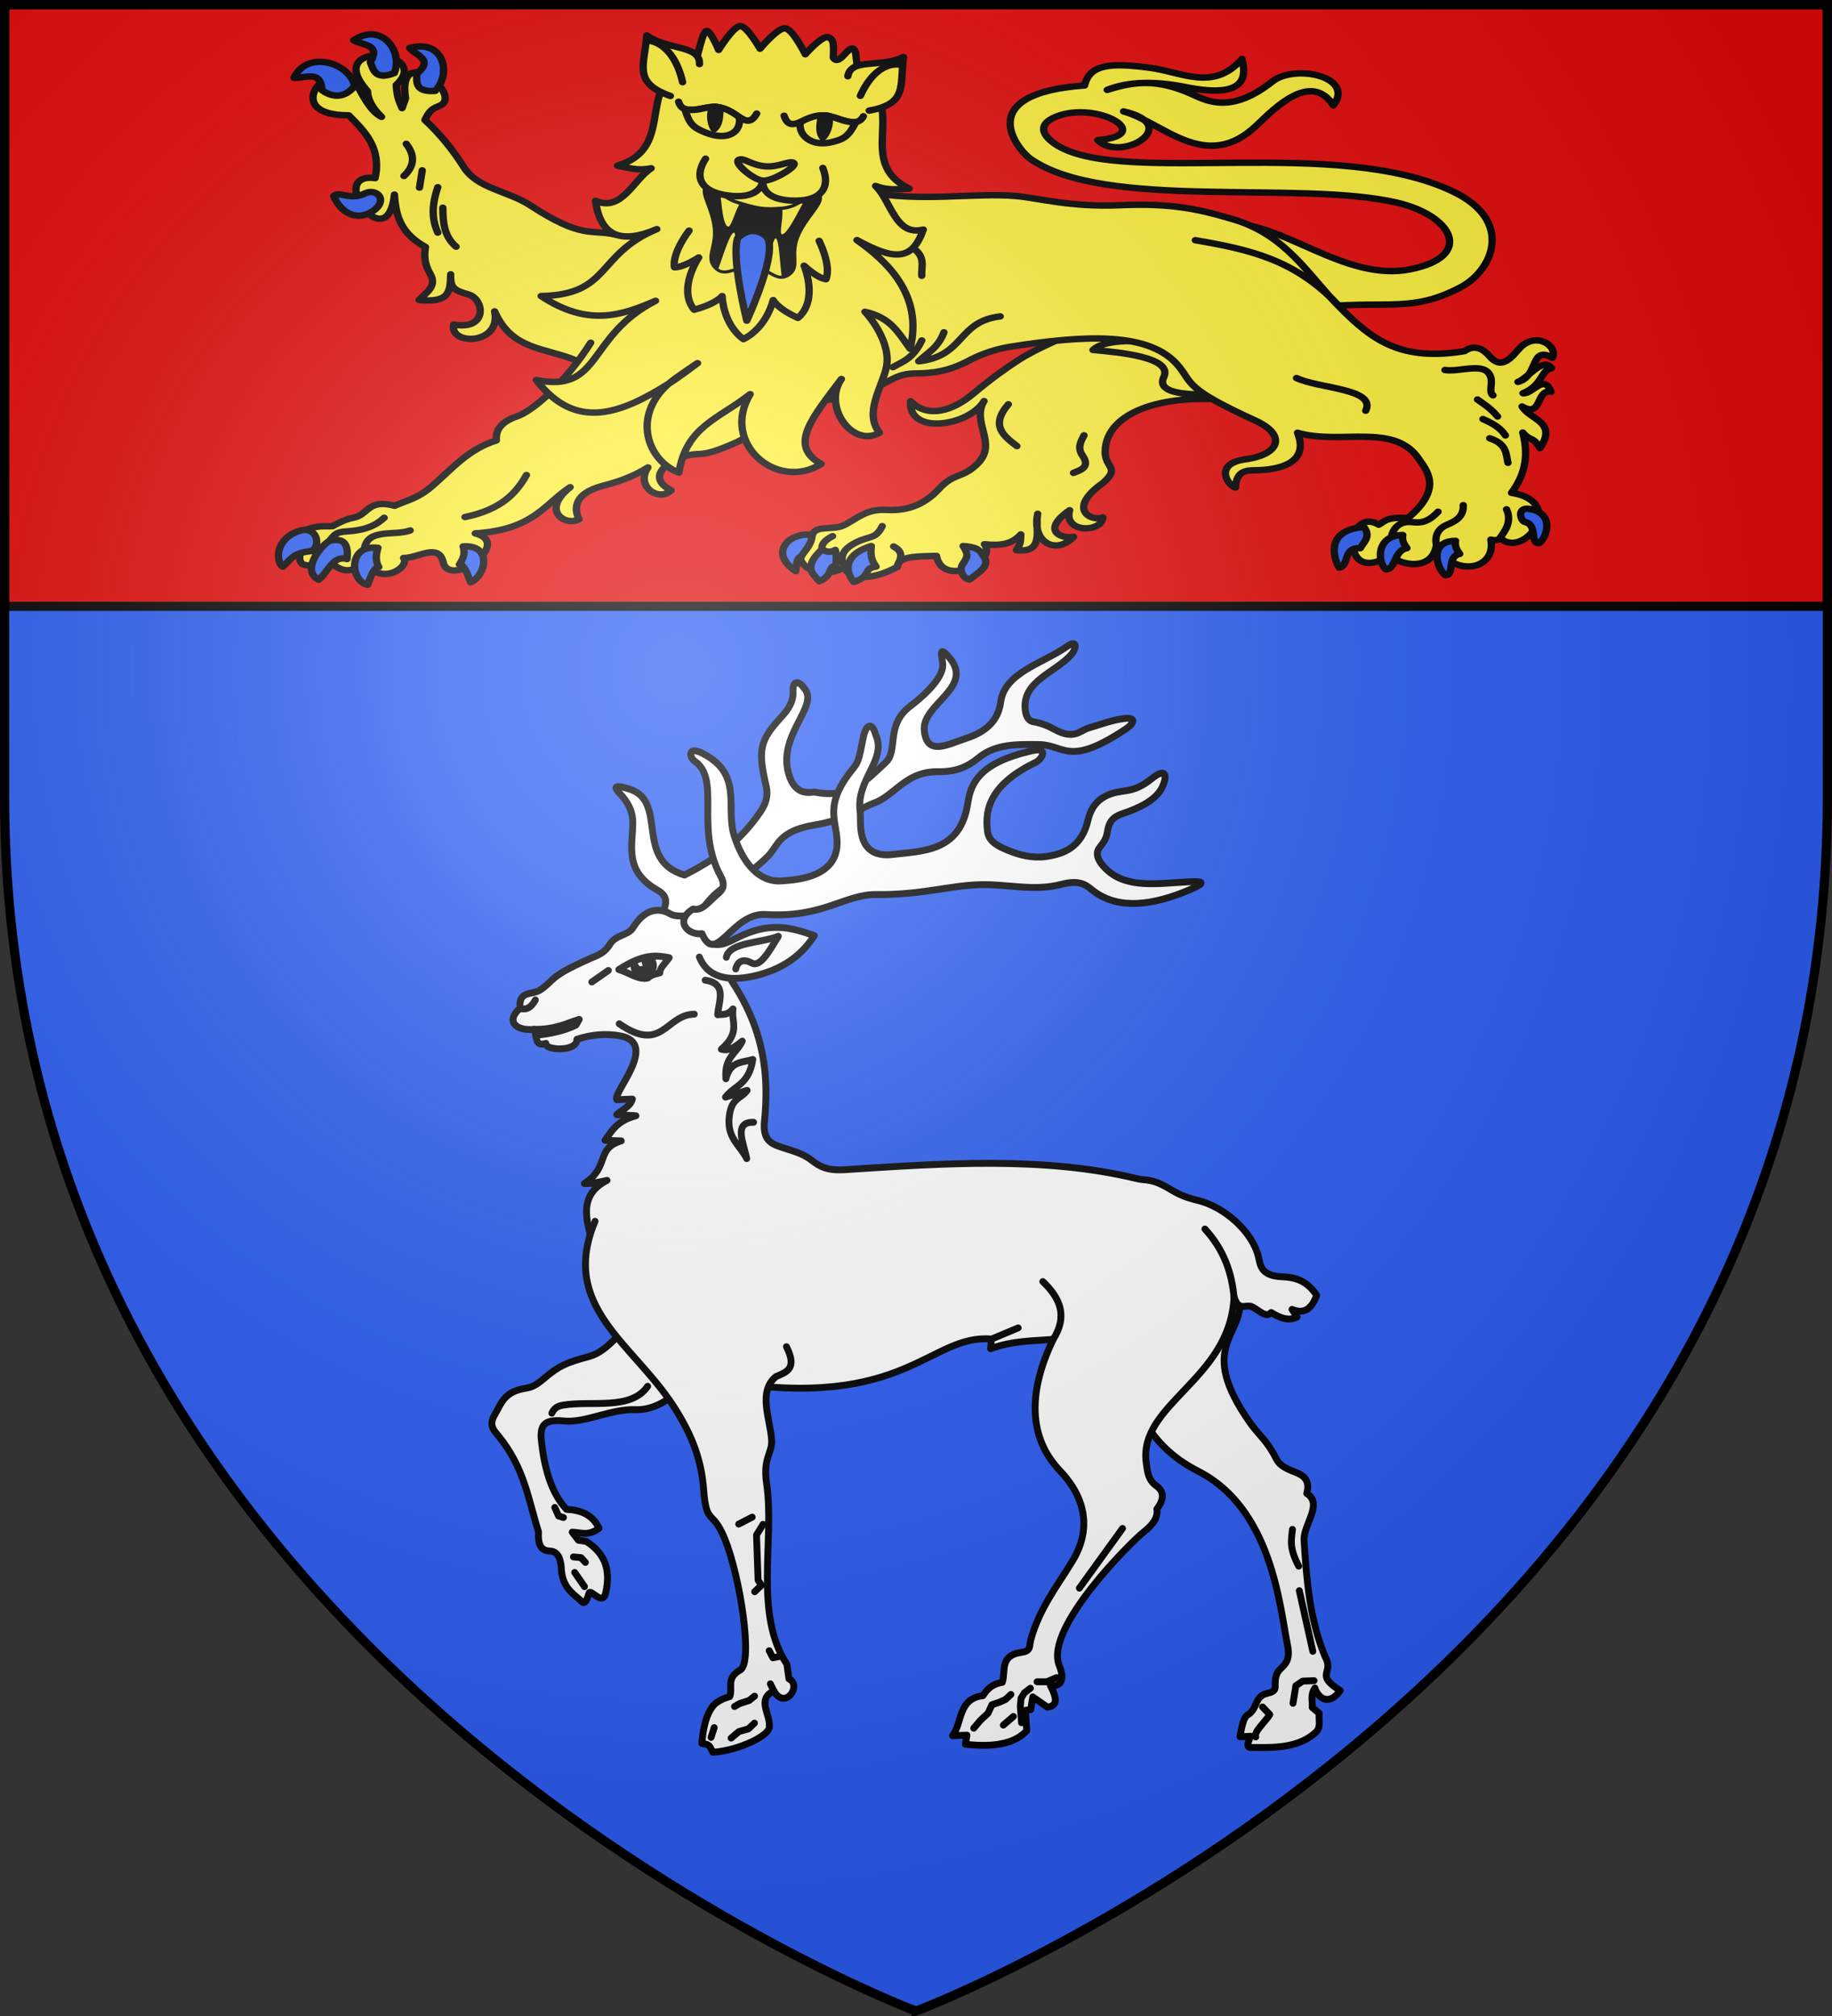 <svg xmlns="http://www.w3.org/2000/svg" width="600" height="660"><rect width="100%" height="100%" fill="#333333" stroke="none"/><radialGradient id="a" cx="221.445" cy="226.331" r="300" gradientTransform="matrix(1.353 0 0 1.349 -77.63 -85.747)" gradientUnits="userSpaceOnUse"><stop offset="0" stop-color="#fff" stop-opacity=".314"/><stop offset=".19" stop-color="#fff" stop-opacity=".251"/><stop offset=".6" stop-color="#6b6b6b" stop-opacity=".125"/><stop offset="1" stop-opacity=".125"/></radialGradient><path fill="#2b5df2" fill-rule="evenodd" d="M1.5 1.5v259.246c0 13.518.669 26.64 1.938 39.39C29.008 556.583 300 658.5 300 658.5s271.164-102.986 296.563-358.363a398 398 0 0 0 1.937-39.39V1.5z"/><g stroke="#000"><path fill="#e20909" stroke-width="3" d="M1.5 1.5h597v197H1.5z"/><g stroke-linecap="round" stroke-linejoin="round" stroke-width="2.99"><g fill="#fcef3c"><path d="M122.374 152.533c-12.576-6.049-26.118-4.543-33.208-22.784 2.897 15.653-18.48 15.962-16.723 6.136 13.995 2.841 12.709-11.813 5.973-14.02-5.808-1.902-7.39-2.957-7.167-9.317-.18 8.376-.573 13.245-12.9 11.945 2.722-3.305 7.551-6.363 4.538-12.184-2.191-4.234-2.555-8.068-1.91-12.423-9.596-6.168-12.078-13.49-12.663-24.368-2.841 30.302-28.15-10.655-7.883-7.645 2.62-13.852-4.039-21.517-10.75-29.147-30.479 0-5.083-31.18 3.583-13.378 1.688 2.691 4.73 11.197 9.795 14.095-3.923-4.317-5.632-8.265-5.734-11.945C18.282 3.355 64.702 8.348 49.031 24.63c.338 6.333 1.45 8.02 2.39 10.75l1.433-4.538c-3.672-26.489 23.707-1.867 14.095 3.344-2.747 1.358-4.084 1.615-6.212 6.69 5.914 6.259 11.216 13.52 15.768 21.74 5.709 10.307 17.973 11.034 27.234 17.918 21.497 15.98 24.67 10.868 34.88 13.617l52.33 6.319-7.49 50.567z" transform="matrix(.803 0 0 .705 90.39 10.46)"/><path d="M128.363 144.316c-10.175 18.323-23.525 31.675-30.111 34.228-6.285 2.437-8.766 6.147-8.354 11.139-11.775 4.19-18.366 13.563-26.454 21.442-5.863 5.712-10.067 6.327-15.036 8.91-10.514-3.197-10.618 3.425-15.873 5.291-2.45.512-5.231 1.435-9.467 4.177-3.647.213-6.222-.646-12.81 2.506 3.768 4.832-9.013 21.254 11.19 13.864 3.94 3.118 8.153 7.552 14.707-.219 6.323 12.265 18.723 2.742 15.873-1.392 5.494.284 14.331-7.229 16.15 1.949 2.47 12.462 28.816-8.811 13.088-13.366 23.583-1.7 27.86-13.125 38.705-21.442-12.347 11.152-1.529 18.35 3.62 14.84-2.338-5.322-1.627-12.03 9.468-15.397 9.25-2.808 13.697-5.182 18.657-8.632-5.208 8.637 4.205 16.214 9.467 10.663-9.574-5.643-2.67-12.337 3.123-14.881 9.874-4.337 6.207 1.476 24.166-7.756l19.77-12.531M393.928 171.63c-30.83-4.739-55.46 4.353-55.749 23.168-.12 7.82 6.435 7.3-.928 14.685-15.133 12.194-4.454 18.13 0 15.929-.44 7.293-16.296 7.254-13.552-3.305-11.937 9.534-3.301 13.427 1.605 12.355-7.423 8.774-17.15 2.194-14.638-10.703-1.21 6.818 3.104 18.52-8.688 16.857 1.828-3.02 1.678-3.843 1.81-7.287-3.884 4.972-9.205 5.274-14.842 4.549 5.551 8.643-17.3 20.079-19.549 5.43-7.617.27-15.678-.041-15.928 5.068-11.316 7.115-20.51 5.44-21.72-.158-3.216 4.046-15.907 4.379-17.889-3.831 1.326-2.997 2.399-4.475 5.014-11.216 1.612-4.155 8.395-1.765 12.512-3.982 5.48-2.95 9.092-7.826 17.739-7.24 7.647.518 14.937-1.92 21.139-9.578 6.517-8.048 9.374-4.675 15.786-11.78 8.573-9.501-2.646-19.378 2.738-29.165-6.069 11.507-30.957 16.088-29.971.072 7.122 8.081 17.178 4.474 25.472-3.435 7.34-6.999 13.048-11.631 18.413-15.62 13.244-9.846 40.31-19.258 45.251-26.788z" transform="matrix(.803 0 0 .705 90.39 10.46)"/><path d="M333.219 147.678c10.177 1.022 32.815 3.305 28.873 12.611-2.656 6.269 5.796 7.552 11.781 7.965 5.513.38 6.69-1.57 7.468-2.82l-20.245-21.702c-6.415.172-22.427-1.919-27.877 3.946M389.008 89.073c21.679-.797 47.262 27.126 73.582 21.152 26.481-6.01 17.203-25.1-5.64-31.022C416.585 68.74 337.944 82.96 307.737 58.95c-5.022-3.99-24.426-30.305 22.048-34.098 2.051-9.914 10.66-10.623 26.664-8.204 13.3 2.009 25.804 11.11 37.56-4.103.951 5.378 4.483 19.31-22.947 13.076-12.683-2.908-23.465-2.646-32.047 1.282 10.993-3.923 20.39-5.35 34.868 2.146 6.042 3.13 15.958 8.918 32.453-6.006 9.145-8.274 33.921-2.364 24.91 11.038-9.142-15.89-23.74 1.106-31.213 9.23-20.79 22.605-38.454-1.53-54.352-6.41 24.654 6.503-1.088 23.945-10.512 13.332 24.194-2.382-.39-18.44-16.856-10.946-9.708 4.419-3.748 10.699.878 13.753 27.568 18.205 113.623-4.667 160.833 21.037 25.167 13.702 16.201 36.572 3.333 44.353-19.46 11.767-29.173 6.46-55.764 9.102z" transform="matrix(.803 0 0 .705 90.39 10.46)"/><path d="M241.005 74.24c21.993 5.017 43.903.224 61.101 1.987 8.696.892 22.252 5.256 42.116 4.238 21.538-1.103 32.758 2.037 46.182 6.545 21.719 7.295 30.597 25.922 43.442 40.794 13.26 15.354 25.1 25.29 50.901 20.416 4.413-3.52 7.926-.665 10.329 2.483 5.246 6.873 9.356-.557 12.216-3.92 6.78-7.972 15.735-.808 13.299 4.496-9.225-5.84-5.45 8.668-14.048 11.238 3.825-1.436 10.157-11.882 13.673-6.368-4.689 1.232-3.516 7.936-11.613 11.613 3.774.633 8.663-9.362 11.426-.655-6.205-1.378-3.517 12.283-11.8 6.836 3.234 6.22 14.571 7.035 7.304 19.293-2.985-5.683-3.808-2.84-7.024-7.211 2.883 12.57-.035 20.886-4.589 28.003 22.978 4.069 4.875 31.079-4.589 20.978-.79.983-2.05 1.265-3.84.75 2.317 14.467-15.195 17.372-22.289 3.184-2.417 13.435-18.893 7.153-18.543 2.997-1.555 2.938-12.537 9.421-15.172-1.311-.463-3.26.93-7.136 1.873-10.864 2.81-3.118 5.62-2.797 8.429-.937 2.47-1.562 3.205-3.79 11.8-2.997 14.63-13.954 7.585-22.275 4.59-27.44-10.016-17.27-32.153-6.377-49.543-12.27 5.135 14.486-8.225 17.252-16.858 17.42-3.715.073-8.09-.102-8.429 8.055-3.502-1.309-8.697-11.16 3.934-13.112 14.467-2.237 16.769-11.451 4.214-17.982-28.912-15.038-25.615-17.244-31.187-25.1-11.728-16.534-38.654-14.507-67.992-9.365-7.611 1.334-13.195 3.876-17.981 6.743-8.128 4.87-14.646 5.755-21.54 5.807-6.613.05-9.625 2.905-13.861 5.245-11.615 6.415-18.291 6.752-24.35 7.117z" transform="matrix(.803 0 0 .705 90.39 10.46)"/></g><path fill="none" d="M251.594 155.673c4.066-2.646 8.258-3.913 11.79-12.422m-.007-30.01c-.236-4.81 2.227-9.933-5.933-14.431-2.83-1.56-5.011-3.462-6.496-6.214m44.439 39.496c-17.554 2.365-14.424 18.48-33.266 20.844 3.58-3.996 7.751-5.927 10.317-13.475m102.532-42.74c21.885 4.255 40.486 8.904 57.938 29.783m-16.672 34.222c9.487 5.02 32.517 4.833 28.212 15.158m54.921 58.864c1.261-2.096 5.04-7.05 2.505-13.077m-47.044 13.1c.702-4.027 3.193-7.89 8.635-7.145 3.07.42 6.266.308 10.495-4.839m-.52 16.153c-1.072-4.67.293-8.18 4.093-10.049 3.618-1.78 6.896-3.675 6.7-9.156m5.806-49.054c2.646 2.213 5.17 3.817 8.188 7.89m-5.955 1.192c3.45 1.8 6.87 3.655 9.156 7.592m-6.402 1.34c7.092 2.679 6.584 7.2 7.444 11.389m-25.702-43.1c6.226 1.091 16.581-4.175 18.674 3.281.877 3.123-.916 6.928.905 8.467M59.648 64.27l-1.119 8.02m-5.409-20.33c3.945 5.771 3.072 10.64-.933 14.92m13.803 5.223c-2.122 7.026-2.83 14.052 0 21.077m2.052-11.564c.045 6.734.474 13.314 5.409 18.092M36.053 239.904c1.425-9.603 12.356-5.737 18.672-8.41m-32.634 4.373c1.162-1.29 1.752-3.58 6.056-3.87 8.604-.578 12.537-2.848 15.98-6.391m32.971-.337c14.868-3.52 20.849-11.112 25.065-19.513m120.547 34.49c-.386-2.437 1.362-4.4 4.298-6.1m26.46 14.23c-.079-1.905 3.937-6.175-1.559-9.432m-20.16 9.274c-1.52-3.797-1.45-7.496 4.728-11.1 5.656-3.3 8.05-1.373 10.786-7.633m51.44-56.584c-7.508 9.939-1.952 14.653 3.485 19.414m23.066 12.446c3.073-1.384 6.943-2.692 3.65-8.131-2.015-3.33-.84-6.195.664-9.293m-85.3-27.224c1.463-6.416 5.668-14.987-.945-25.435" transform="matrix(.803 0 0 .705 90.39 10.46)"/><path fill="#2b5df2" d="M57.446 19.32c7.07-6.506-.231-8.245-2.906-11.889 13.631-4.272 17.352 11.575 10.398 19.95-8.557.691-7.542-4.438-7.492-8.06m-18.98-5.257c4.418-8.532-3.038-7.668-6.797-10.178 11.348-8.677 20.264 4.942 16.594 15.191-7.805 3.576-8.605-1.59-9.797-5.013M36.119 75.07c-5.78 3.329-10.42-1.433-12.609 1.19 3.27 8.183 9.22 11.123 14.988 7.612 3.615-2.2 4.799-5.23 3.806-7.375-.808-1.746-3.33-3.07-6.185-1.427M18.752 27.014c-.44-9.599-6.908-5.416-11.419-5.71 5.489-13.188 22.795-6.904 24.742 3.807-4.972 6.999-10.58 4.27-13.323 1.903M76.31 238.895c12.279-.873 9.12 13.914 3.028 16.654-1.35-4.376-2.748-8.287-4.541-8.243 1.14-2.15 2.613-4.47 1.513-8.411m-34.705.673c-12.615-1.714-11.306 15.596-4.205 17.158 1.35-4.375 2.749-8.286 4.542-8.243-1.14-2.15-1.436-4.974-.337-8.915M17.381 254.37c-7.818-4.66 2.219-17.515 4.878-18.168 6.073-1.49 7.22 2.478 6.729 8.58-5.87-2.007-7.776 6.294-11.607 9.588m-2.86-13.29c4.153-2.791 1.945-11.896-4.878-9.42-10.641 3.863-9.426 14.916-6.897 16.654 3.047-2.777 3.783-6.516 11.775-7.233m500.702-3.704c-4.02.358-.444-8.692-5.922-9.845-1.7-.526-3.289-6.853 1.692-6.076 10.568 1.647 7.532 13.111 4.23 15.92m-38.339 14.844c4.021.357.444-8.692 5.923-9.845-1.208-1.784-2.11-3.683-1.692-6.077-11.26.164-7.532 13.112-4.23 15.922m-24.226-2.692c4.02.357 3.136-8.692 8.614-9.845-1.208-1.784-2.11-3.683-1.692-6.077-11.26.164-10.224 13.112-6.922 15.922m-19.037-.792c4.334-.795 1.208-9.434 8.646-9.018 1.148-2.69 4.587-5.25 1.426-9.82-16.853 1.484-11.702 16.09-10.072 18.838m-153.374-10.015c2.454 4.345 1.698 5.135-.266 8.583-1.53 2.685.366 6.625 2.9 6.945 3.264-2.976 8.439-6.118 5.97-10.294-1.461-2.474-1.674-4.65-8.604-5.234m-37.434 0c-.603 5.688.759 7.448 1.941 9.566-5.666.835-1.627 4.443-9.012 7.071-1.522-1.544-7.235-11.546 7.071-16.637m-20.103 1.525c-7.942 8.454-3.701 11.38-1.11 14.835 5.802-2.803 3.156-6.564 6.794-7.348 0-2.357.39-4.519-.277-7.21-1.803 1.256-3.605 1.054-5.407-.277m-4-6.657c-.31 4.797-2.84 6.819-4.47 9.965-2.074.676-1.9 4.048-2.232 6.815 0 0-8.962-5.954-3.713-13.165 1.876-2.577 6.538-4.446 10.416-3.615" transform="matrix(.803 0 0 .705 90.39 10.46)"/><g stroke-width="3.765"><path d="M294.225 31.948c-3.656-1.547-15.624 8.142-15.624 8.142s-2.93-14.582-6.426-15.392S257.88 35.27 257.88 35.27s-1.1-12.551-3.26-12.29c-2.162.262-8.018 13.093-9.039 14.023-36.364 4.299-21.643 47.84-55.355 50.164 4.85 2.508 8.994 5.743 16.274 5.964-10.809 4.324-21.252 20.885-32.492 10.975-2.859 19.523 4.894 28.212 26.121 24.135-34.041 6.097-32.639 30.891-67.513 22.409 18.42 23.616 36.906 21.731 56.039 17.903-39.57 10.647-40.724 45.121-71.13 28.85 11.997 34.908 37.776 29.809 64.931 19.776 4.51-2.615 17.595-7.836 17.595-7.836s-11.77 5.684-17.595 7.836c-23.246 13.475-21.899 40.625-8.222 51.49 10.821-25.28 27.647-24.866 47.227-34.837-22.298 23.799-1.341 58.58 24.68 48.848-13.873-14.86 2.903-27.504 22.881-45.285-13.667 13.128-4.849 40.588 10.733 35.415-4.795-13.607 8.578-25.784 13.505-36.378 4.922-10.581 1.334-25.668-2.405-33.864 12.01 6.827 13.296 16.03 16.812 26.85 14.968-28.8 1.371-52.98-9.935-68.369 15.457 16.411 24.278 19.253 34.51 2.88-14.989.297-11.64-20.693-17.084-30.974 5.695 4.535 10.952 4.745 16.274 5.965-23.582-22.942 13.279-46.025-7.865-71.948.008-.488 1.833-11.57 1.833-12.05 0-8.794-10.048 6.842-11.792-.018 1.797-6.33 3.374-10.177.541-12.186-2.833-2.008-13.927 6.545-13.927 6.545s-2.34-15.768-5.997-17.314z" style="fill:#fff03c;fill-rule:evenodd;stroke:#000;stroke-width:3.765;stroke-linecap:round;stroke-linejoin:round" transform="matrix(.616 -.145 .165 .541 70.682 34.65)"/><path d="M232.757 110.888c2.403.28 3.396 8.711 10.831 13.699 8.497 5.7 11.723 7.856 22.092 9.502 10.37 1.646 18.744-7.04 19.318-2.865s-10.317 9.731-17.024 19.597c-6.707 9.865-3.386 17.218-9.76 19.88-6.373 2.663-7.298-5.961-15.819-9.256-8.52-3.296-15.108 2.594-18.245-3.985s3.866-10.777 5.747-22.325c1.882-11.547-1.645-21.156 1.77-23.782.427-.328.746-.506 1.09-.465" transform="matrix(.616 -.145 .165 .541 70.682 34.65)"/><path fill="#fcef3c" fill-rule="evenodd" stroke="none" d="M235.977 63.755c.414 3.947.832 9.347 2.232 10.337 1.154.817 2.215-4.093 3.86-7.085-.315-.094-.542-.182-.878-.282-2.29-.688-3.923-1.841-5.214-2.97m27.192 2.358c-1.774 1.127-4.002 2.337-6.776 2.592-.062.006-.101-.018-.163-.013.325 3.298-1.365 8.604.168 7.972 1.733-.715 4.694-6.7 6.77-10.551m-22.786 10.07c-1.31.02-3.569 7.559-5.082 11.75 2.078 1.451 4.333-.054 7.493-.76-1.33-4.01-2.013-10.648-2.18-10.83-.09-.097-.13-.162-.231-.16m15.603 14.09c-1.857.097-3.533-1.566-6.157-2.616 1.89-3.264 3.628-9.349 4.032-9.56.082-.042.178-.089.253-.05 1.073.548 1.38 8.86 1.872 12.227"/><path fill="#fff03c" fill-rule="evenodd" d="M323.386 89.567c20.058 1.199 18.833-9.596 25.128-25.682-12.972 3.205-26.182-6.587-30.52 3.44m-71.741-26.608c3.3-10.84-13.726-11.946-21.835-23.174-5.824 16.945-14.102 24.825 2.573 37.318m7.95 40.112c-8.81 8.902-7.677 18.593 7.024 24.348 14.7 5.754 18.119-4.323 18.119-4.323s-4.424 9.708 10.514 14.817c14.938 5.108 22.075-1.552 21.12-14.033" transform="matrix(.616 -.145 .165 .541 70.682 34.65)"/><path fill="#fff03c" fill-rule="evenodd" d="M251.074 100.074c2.806-1.044 5.3 4.349 12.02 7.016 6.722 2.667 13.737-.249 14.992 2.114 1.264 2.381-13.451 7.468-18.002 5.794-4.718-1.736-11.867-13.861-9.01-14.924" transform="matrix(.616 -.145 .165 .541 70.682 34.65)"/><path fill="none" d="M345.775 67.856s-10.507-6.615-24.526 12.183m-1.59 11.945c-5.423 6.666-12.851-3.44-18.853-5.512-9.861-3.403-20.172 6.541-20.391-5.327m-13.271-4.864c-7.852 8.91-8.779-4.959-19.002-9.11-5.797-2.354-18.192 1.31-17.948-7.977m-14.31 74.186s-11.89 10.213-12.768 18.76c4.486 1.328 13.517-2.331 13.517-2.331s-15.433 14.933-10.163 28.9c11.9-.39 15.932-3.98 15.932-3.98s-3.943 15.66 4.048 27.142c13.53-3.594 20.66-18.085 20.66-18.085s.751 5.343 9.575 13.328c13.063-7.249 10.96-28.609 10.96-28.609s4.52 8.625 8.801 10.511c4.864-7.086 2.407-22.557 2.407-22.557M235.132 48.714c1.533-24.266-10.545-27.917-10.545-27.917" transform="matrix(.616 -.145 .165 .541 70.682 34.65)"/><g fill-rule="evenodd"><path fill="#2b5df2" d="M253.038 146.297c5.914 8.63-22.137 45.604-22.137 45.604s1.716-37.538 7.917-47.786c0 0 8.306-6.447 14.22 2.182" transform="matrix(.616 -.145 .165 .541 70.682 34.65)"/><path fill="#fcef3c" d="M314.902 94.491c-5.822 7.015-8.48 7.833-14.802 7.888-10.983.097-15.774-8.476-12.6-15.496 15.942-4.787 16.857 4.28 27.402 7.608M232.2 64.094c-.114 9.185 1.378 11.529 6.181 15.665 10.708 9.22 18.791 4.137 19.558-3.766-10.077-15.081-17.263-6.457-25.74-11.899" transform="matrix(.616 -.145 .165 .541 70.682 34.65)"/><path d="M298.678 85.986c.83.188-4.354 7.54-2.37 12.626 1.589-.839 6.045-5.61 6.112-11.41-.88-.539-2.07-.965-3.742-1.216M250.08 68.175c-.756-.394-1.561 8.563-6.367 11.16-.67-1.666-.959-8.194 2.746-12.662 1.254.275 2.47.736 3.62 1.502" transform="matrix(.616 -.145 .165 .541 70.682 34.65)"/></g></g></g><g fill="none" stroke-linecap="round" stroke-linejoin="round" stroke-width="3.099"><g fill="#fff"><path d="M105.403 422.947c.22-3.79 3.662-7.582-2.519-11.103-15.153-8.631-11.26-19.787-11.181-30.251.028-3.785-.965-7.641-4.686-12.093-1.523-1.822-7.055-6.471 3.082-3.305 17.812 5.563 1.915 31.98 24.934 38.814 12.391-6.342 24.456-14.08 34.307-28.626 2.506-3.7 3.528-7.289 2.528-11.546-3.819-16.26-2.931-20.496 6.906-31.15 3.411-3.694 5.402-7.2 5.207-11.105-.3-6.028 2.992-4.91 4.993-1.877 7.422 8.1-12.941 21.477-6.6 39.769 1.917 5.531 5.352 8.107 11.171 7.07 16.385 3.478 23.953-5.673 32.306-13.385 5.632-5.2-.129-16.816 10.845-25.158 7.564-5.75 15.749-13.774 14.766-19.7-.806-4.863-1.232-7.409 3.12-2.241 11.261 13.375-12.46 20.833-11.384 32.638 1.086 11.908 10.514 6.391 19.044 3.598 9.777-3.201 14.433-8.724 15.419-16.259 1.751-13.387 18.94-17.405 29.768-25.02 5.347-3.76 4.139 1.218 2.25 3.385-7.101 8.15-21.904 11.955-20.995 24.448.231 3.183 1.288 5.586 3.673 6 4.02.696 7.16 2.143 9.444 3.4 9.043 4.978 11.618.608 15.436-.539 6.39-1.919 10.879-3.634 16.103-4.292 5.425-.684 4.872 1.997.7 4.771-26.005 17.292-27.236 7.087-39.192 6.964-9.623-.098-19.432-.4-27.234 6.014-4.763 3.916-9.809 6.335-18.167 6.23-13.664-.172-18.254 8.908-27.24 13.474-9.558 3.532-13.905 8.134-28.674 10.594-16.215 2.7-16.421 9.593-20.727 13.915-15.299 15.359-21.52 9.244-33.177 29.533zM365.415 595.37c2.63 17.435-20.132 21.493 4.94 56.891 3.782 5.338 7.394 7.588 11.566 15.866 1.16 2.299 2.97 4.006 8.49 6.088 3.474 1.311 7.063 3.366 5.32 9.648 7.609 4.733-1.648 14.152-1.199 21.193 1.133 17.748 2.516 35.717 9.53 52.516 4.236 7.469-5.043 7.704 6.765 15.191-5.441 7.535-10.29 2.76-11.407-1.158-2.201 3.24-.92 5.837-1.227 8.728l3.185 2.672c-.443 2.905 1.05 6.23-1.663 8.667-7.694 6.914-18.238 6.845-28.093 6.732-1.372-.015-4.096.75-1.07-5.045l-4.923.198c2.386-14.467 3.75-6.177 7.506-15.41 2.064-5.077 6.05-3.515 7.902-5.566.958-1.06-.039-3.135.92-6.545 1.317-4.69 7.11-4.022 5.079-13.972-3.473-17.012-6.948-61.237-40.189-78.186-24.537-12.511-25.858-29.889-40.28-45.035" transform="matrix(.726 0 0 .726 140.667 -7.555)"/><path d="M84.488 506.29c-2.15-2.841 19.213-25.35 1.702-28.73-6.402-1.235-13.186-.66-19.692 1.5.205 5.938-14.884 4.937-14 1.84-5.454 1.832-3.827-3.93-5.359-6.303-8.56.746-12.798-3.937-6.283-9.518-.607-6.736 3.35-6.328 6.779-7.269 2.891-.793 4.844-2.922 8.176-5.965 3.705-3.384 10.822-6.556 16.717-9.239 2.777-1.263 6.287-2.078 8.967-6.533 2.444-4.062 8.214-3.933 10.218-7.185 5.54-8.985 11.92-9.352 17.122-6.252 4.232 2.365 15.01-1.414 18.523 2.18 6.698 6.854 5.214 22.285 9.48 28.802 14.534 22.205 16.278 42.639 14.258 62.516-.82 8.078 2.999 9.924 6.34 11.138 4.978 1.811 10.388 2.799 14.822 6.244 3.82 2.968 7.021 4.866 15.298 4.335 44.288-2.843 89.707-6.103 131.588 4.06 4.33 1.05 6.411-.352 14.767 4.623 3.729 2.22 6.445 3.684 12.475 5.118 12.385 2.946 24.801 14.237 27.537 25.4.898 3.662.907 8.69 10.596 9.096 5.775.241 11.195 1.526 15.709 8.376-2.063 5.553-5.241 8.78-11.138 6.34l2.283 3.436c-2.6 1.328-5.89 1.595-11.7-2.026-2.261 2.493-4.696-.473-8.397-2.475-3.044-1.646-5.975 2.456-8.346-4.513-1.666 37.394-43.422 48.082-39.575 74.949.556 3.884.765 7.374 4.41 10.124 3.803 2.587 3.641 6.17.368 10.535.507 3.408-1.201 6.676-6.125 10.491-4.95 3.837-44.722 43.027-37.933 60.016 3.14 7.858-.403 9.63-4.01 9.066 4.163 7.847 1.846 9.219-1.282 9.781l-6.653-4.636-.882 5.71-2.422.356.59 9.175c-4.74 5.096-12.995 7.788-27.644 6.104l.669-4.08-6.483.226c4.568-6.02 2.353-16.619 13.704-18.059 1.768-2.696 3.867-5.189 8.716-5.984 1.687-4.879-1.441-12.146 8.722-13.557 4.39-.61 3.37-2.742 4.134-5.554 3.898-14.352 12.12-24.559 18.773-35.546 2.866-4.734 12.528-21.558-5.476-40.649-5.96-6.319-20.355-23.77-3.156-59.392-9.231.78-18.168.562-28.251 4.232l.389-4.34c-27.845-2.49-38.618 32.474-120.772 19.092l-59.254-62.572c-2.414-9.489-6.787-21.254 6.592-28.088-6.819 1.584-8.212 1.41-10.227 1.439 11.721-7.712 4.873-15.672 16.638-19.243l-7.313-.286c3.13-4.189 5.238-8.72 13.95-11.035l-8.673-.509c2.368-2.322 6.07-3.4 7.058-7.008z" transform="matrix(.726 0 0 .726 140.667 -7.555)"/><path d="M121.73 441.97c3.552 9.015 12.693 11.21 24.372 8.615 10.849-2.41 20.611-7.588 27.49-18.27-10.337-3.545-20.01-6.793-35.918 1.525-4.982 2.605-11.098 4.946-14.737-2.408" transform="matrix(.726 0 0 .726 140.667 -7.555)"/></g><path d="M85.414 447.622c11.216-7.315 17.035-6.432 22.726-5.356-1.529 2.284-4.37 4.614-4.222 6.84-1.862.552-3.821.762-5.394 2.317-4.03 1.058-8.74-2.526-13.11-3.8" transform="matrix(.726 0 0 .726 140.667 -7.555)"/><path fill="#000" d="M100.052 443.012c-.864-.036-1.739-.737-2.73.52-.448.567.89 2.556.322 3.354-.669.941-3.236.666-3.602.828l-1.773-2.452a5 5 0 0 0-.04.73c.088 2.523 2.102 4.473 4.528 4.389 2.426-.085 4.331-2.172 4.243-4.695a4.7 4.7 0 0 0-.948-2.674" transform="matrix(.726 0 0 .726 140.667 -7.555)"/><path fill="#fff" d="M120.855 632.524c-9.266 4.756-16.134 13.984-28.189 13.552-10.842-.388-22.45 6.133-32.232 5.094-9.421-1.001-10.137 2.83-10.111 7.188 1.262 13.926 4.604 25.397 11.503 32.67 6.272.321 11.658 2.242 14.629 8.528-4.792 3.681-8.227 1.902-12.065 1.745l2.773 3.65 3.546.539c9 5.702 11.003 13.57 8.75 23.285-1.408 6.076-6.852-2.18-7.494.041-1.89 6.53-3.068 3.872-4.084 3.009-3.604-3.06-8.296-6.132-8.458-14.918-.428-4.137-1.75-7.156-5.54-7.082-4.257-.362-4.972-4.05-4.71-8.654-4.604-14.465-6.18-28.58-18.047-43.245-1.752-2.165-4.685-4.613-1.66-9.643 2.922-4.856 3.92-9.941 13.041-11.7 2.68-.517 4.4-.5 9.103-4.507 6.63-5.65 9.745-7.135 20.376-9.971 8.704-2.323 15.29-12.523 22.886-20.201" transform="matrix(.726 0 0 .726 140.667 -7.555)"/><path fill="#fff" d="M161.017 617.683c5.053 10.05.005 11.404-4.71 13.484-8.437 6.855-2.422 19.466-1.964 28.801.281 5.737-4.002 7.904-2.27 19.448 3.763 25.104-5.902 58.769 9.134 81.452l.971 6.626c5.995 2.876-1.8 14.3-6.84 5.42-7.835 3.678-1.669 10.342-2.046 15.61 1.196 4.152-13.51 11.198-25.42 12.066l-.852-1.528c-.856-2.284-2.576-2.17-4.156-2.445.573-6.949 1.906-13.005 4.963-16.823 1.648-2.058 4.386-3.374 7.619-4.336 1.526-4.02-1.92-8.255 4.76-12.007 5.836-3.277.069-41.788-7.073-59.28-5.481-13.425-8.21-5.587-9.452-21.914-.95-12.474-4.488-23.642-13.525-37.638-18.445-28.567-51.643-45.02-35.476-83.492M122.937 431.432c-6.275.888-12.73-5.764-4.012-11.13 3.824.996 6.56-2.708 10.256-5.994 2.401-2.134 4.897-3.743 2.104-8.928-11.808-21.921.5-43.562-11.876-51.913-2.035-1.373-3.199-6.935 3.911-3.27 18.371 9.466 10.042 24.262 14.181 37.255 3.871 12.15 11.227 20.905 21.234 20.19 6.317-.453 25.944-1.3 25.126-18.186-.461-9.513-5.734-16.156 6.543-31.625 3.08-3.88 3.08-3.6 5.483-15.89 1.723-6.201 4.24-4.63 5.332-.349 5.38 11.62-9.01 20.1-6.939 35.022.578 4.166-2.265 19.911 13.15 19.264 15.14-1.796 32.063-1.1 35.411-23.375 1.357-9.032 5.438-18.248 28.964-23.553 8.014-1.807 4.144 4.04 1.79 5.17-19.74 9.478-23.377 20.393-21.848 31.355.634 4.547 4.885 6.636 9.555 8.522 5.088 2.054 10.855 3.524 16.998 2.626 8.07-1.18 15.952-4.31 18.75-16.353 1.571-6.767 5.42-10.308 10.849-12.052 5.709-1.833 9.696-.097 17.88-6.662 6.805-5.458 6.926-.943 4.951 3.45-2.815 6.262-10.756 9.856-18.086 12.305-5.597 1.87-6.31 5.023-6.942 8.695-.36 2.096-1.03 3.604-3.393 6.559-1.5 1.876-2.06 4.976 3.165 9.952 9.193 8.755 23.493 6.191 36.42 5.57 6.06-.29 9.836-.21.931 3.591-16.679 7.12-31.926 8.924-43.044.698-3.027-2.24-5.507-5.623-14.765-3.184-12.568 3.31-24.563-.294-37.265.17-13.7.502-26.28 4.66-46.135 4.43-14.388-.168-24.03 10.613-50 8.99-15.247-.952-22.32 23.552-28.68 8.65" transform="matrix(.726 0 0 .726 140.667 -7.555)"/><path d="m253.513 614.253 12.048-5.053m-126.069 88.473 6.085-3.127m13.053 62.68-3.715.753-1.672-3.216m-17.175 39.42 3.483-2.929 4.322-1.242 2.716-2.59m-8.992-7.48 2.292-1.328 4.317-1.397 2.426-1.956m-19.617 18.614 1.405-4.415m22.055-91.66-2.951 4.78.712 20.398 1.483 2.287-3.016 2.912m146.464-1.62 19.464-26.914m-29.722 67.273-4.456 1.87-4.365-.002m-3.016 2.911-2.732 2.122-1.476 2.39-.342 3.598.572 7.463m-3.684-2.833-4.541 3.9m-13.359 1.402 2.995-3.535 3.473-3.239 1.738-3.802 3.543-1.215 2.609-1.183 2.415-2.267m100.647-179.21c-1.007-10.76-4.402-21.138-13.112-30.661m-68.443 49.737c6.784-10.659 2.895-18.792-4.695-26.05M56.512 690.168l1.693 3.839 2.207.702m9.905 20.233-1.945-2.115-3.442-.347m.556 6.996 4.433 6.393m-14.736-78.215c.947-1.879 2.025-3.09 5.02-3.605 12.81-2.208 30.547 2.531 38.21-8.506m25.944-183.126c10.12 1.495 6.092 9.337 5.642 15.575 2.246-.32 4.374.46 6.918-2.631-.897 5.867 3.547 10.523-5.26 18.186 2.005.409 3.884.998 9.43-3.675-2.48 5.632-8.236 7.077-7.372 16.985 1.985-8.137 7.528-7.214 12.122-8.707-1.708 11.431-8.118 11.546-12.31 16.998l9.77-3.05c-2.804 4.011-7.387 3.106-8.159 12.712-.72 8.963 5.078 12.225 7.959 18.043-1.333-6.868-6.213-16.584 3.093-16.358M85.585 472.07c19.617 13.525 20.9-4.104 33.87-4.337m-46.243-14.494 7.478-5.218m-39.834 17.06c3.035 1.014 5.211-.622 6.901-3.758m-.618 13.275c10.127.021 14.307-2.676 20.398-4.5l-1.482 2.572c-5.76 2.783-11.53 3.848-17.767 4.56m85.617-35.143c1.298-6.77 15.51-6.392 23.47-9.475-4.119 6.698-8.146 14.156-12.02 12.05-3.276-1.78-6.151-1.447-7.21 2.686m251.388 331.135 1.299-7.925 3.079-2.077 5.116-.179m-26.3 25.346c-1.036-2.183 4.23-6.715 6.346-10.072l-3.272-3.431m16.31-63.503c-4.628-8.81-3.16-12.191-2.818-16.575m9.188 54.978-6.087-27.331m-237.057 45.2-1.572-3.202" transform="matrix(.726 0 0 .726 140.667 -7.555)"/></g></g><path fill="url(#a)" fill-rule="evenodd" d="M300 658.5s298.5-112.32 298.5-397.772V2.176H1.5v258.552C1.5 546.18 300 658.5 300 658.5"/><path fill="none" stroke="#000" stroke-width="3" d="M300 658.397S1.5 546.095 1.5 260.688V1.5h597v259.188c0 285.407-298.5 397.71-298.5 397.71z"/></svg>